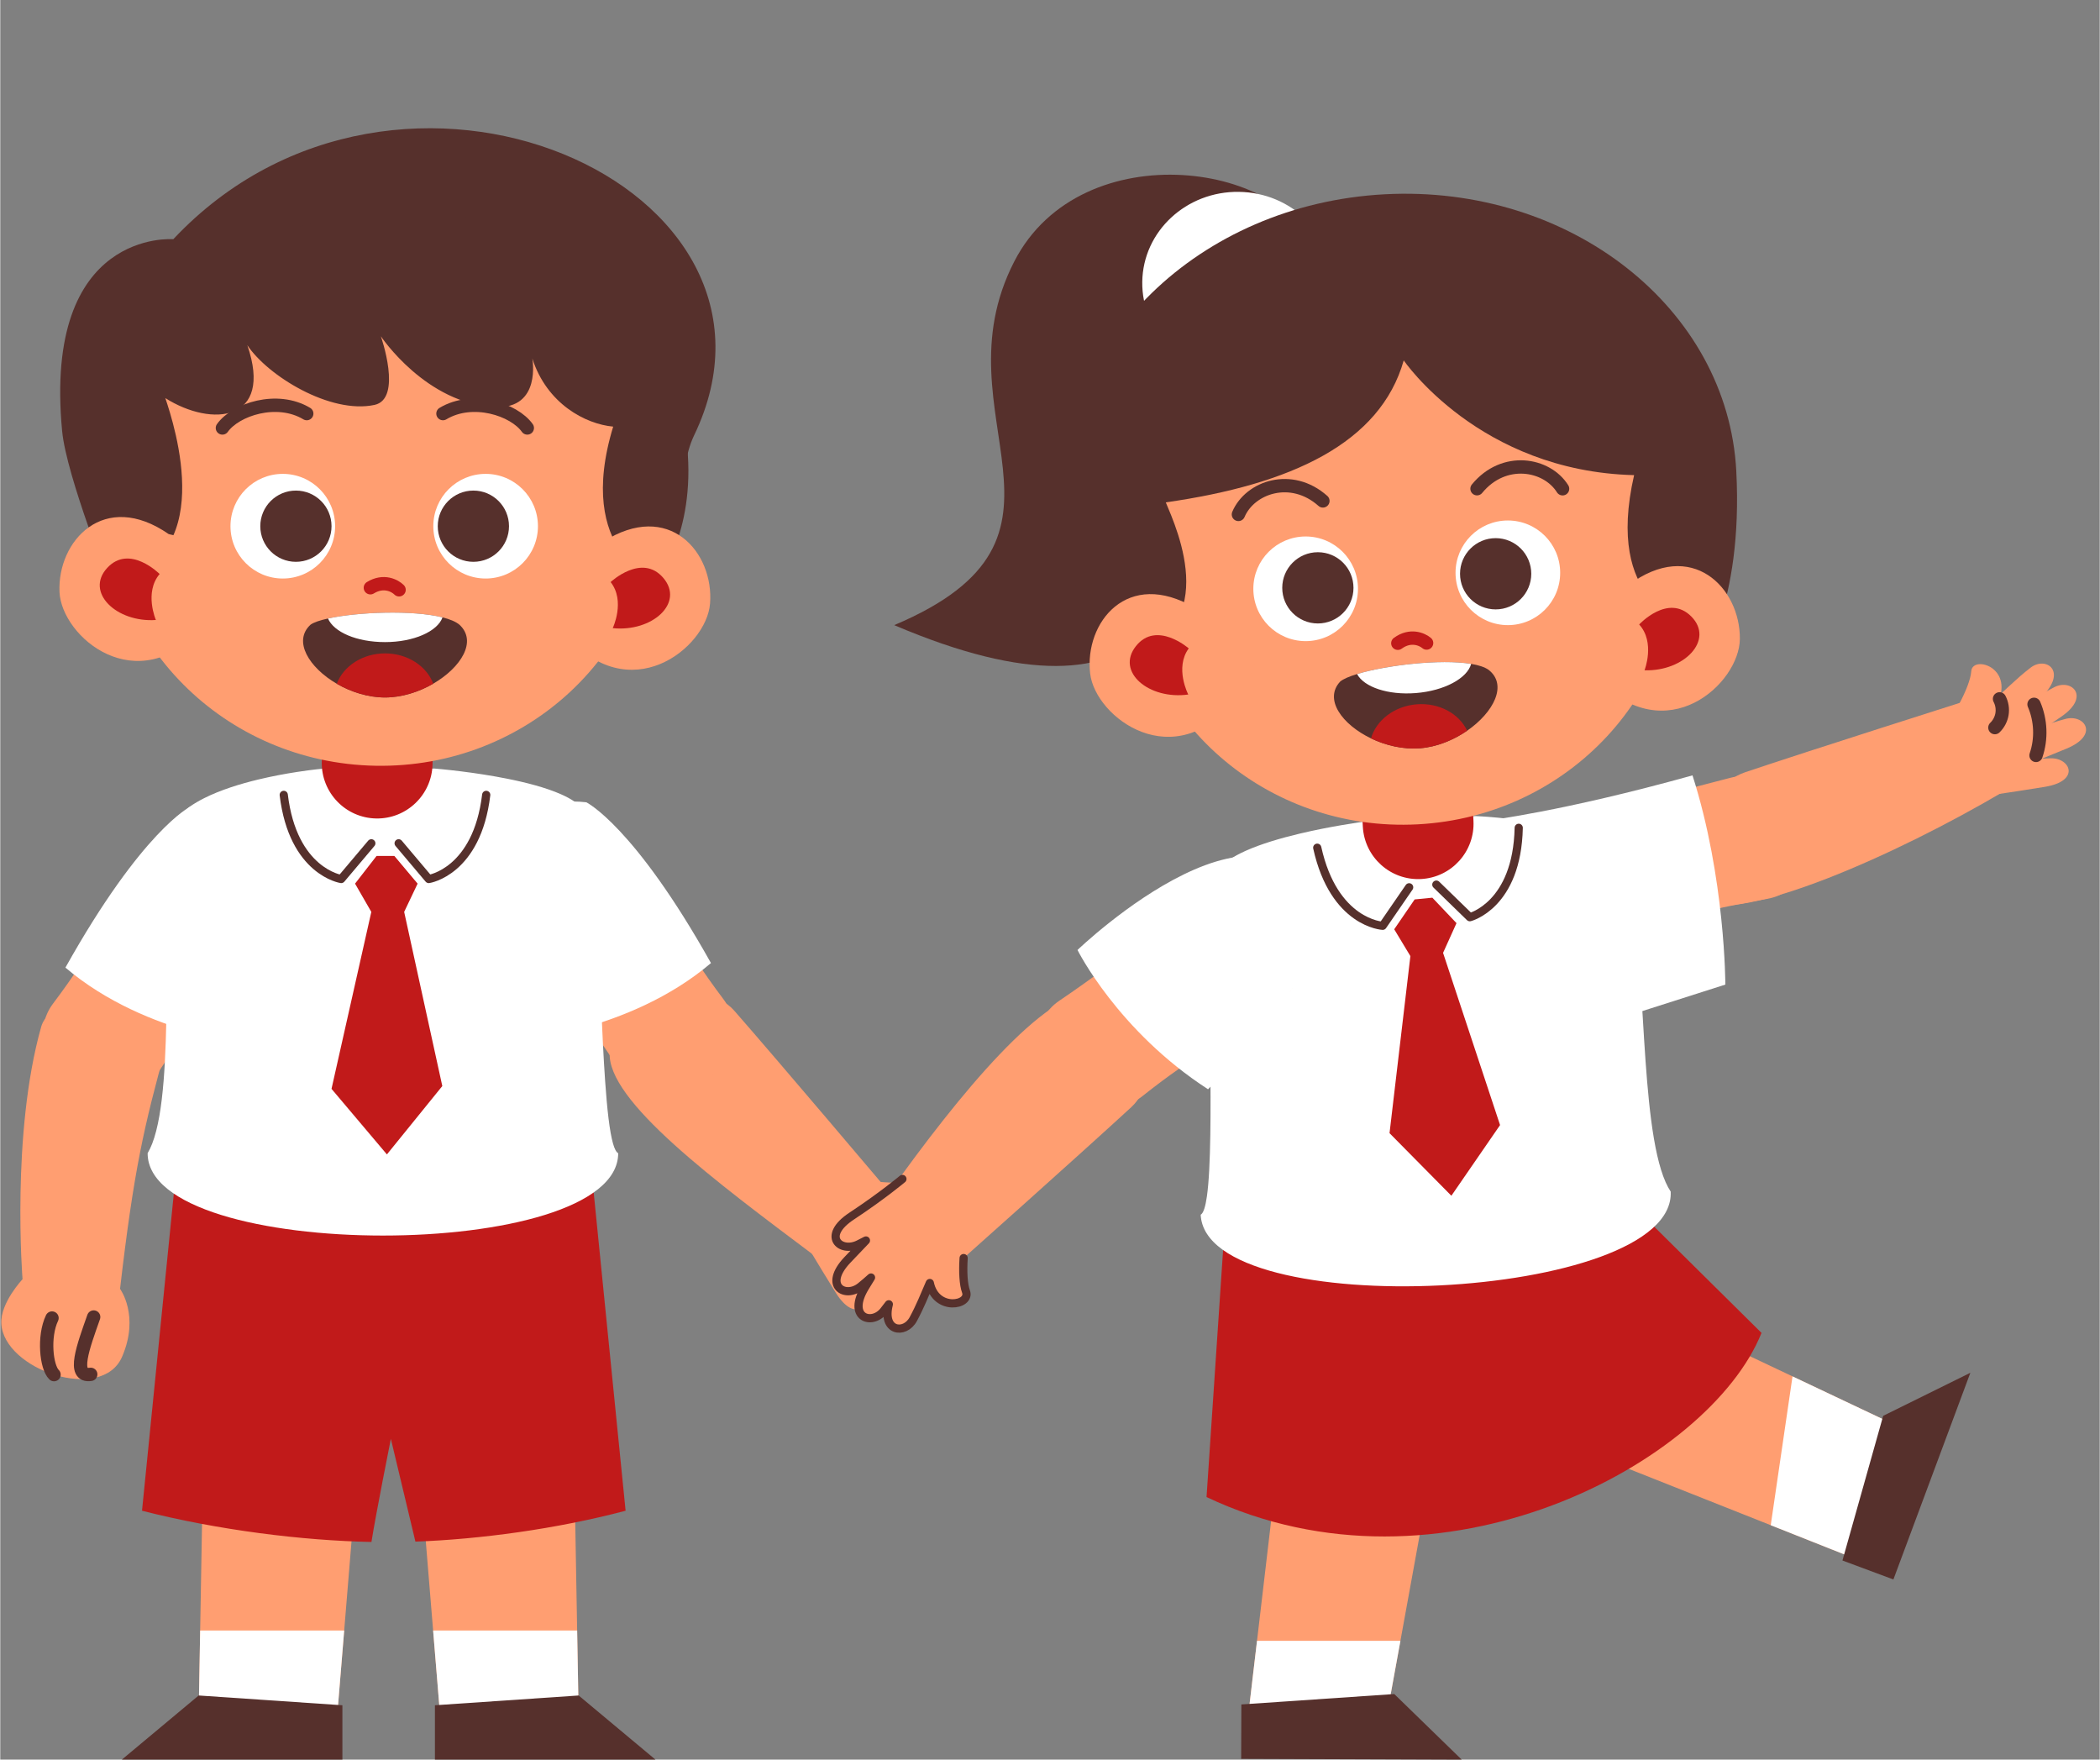 <?xml version="1.0" encoding="UTF-8"?>
<!DOCTYPE svg PUBLIC '-//W3C//DTD SVG 1.0//EN'
          'http://www.w3.org/TR/2001/REC-SVG-20010904/DTD/svg10.dtd'>
<svg data-name="Layer 2" height="1715" preserveAspectRatio="xMidYMid meet" version="1.0" viewBox="-1.0 -125.0 2046.6 1715.1" width="2047" xmlns="http://www.w3.org/2000/svg" xmlns:xlink="http://www.w3.org/1999/xlink" zoomAndPan="magnify"
><rect x="-1.0" y="-125.0" width="2046.6" height="1715.1" fill="#808080" stroke="none"/><g data-name="Layer 1"
  ><g
    ><g
      ><g id="change1_18"
        ><path d="M714.32,859.9c44.42,50.71,149.19,174.6,149.19,174.6,0,0-40.67,61.07-69.95,65.06-97.46-73.12-203.69-151.91-200.45-198.87,4.21-61,93.06-72.92,121.21-40.78Z" fill="#ff9e71"
        /></g
        ><g id="change1_19"
        ><path d="M817.98,1019.18c20.28,7.34,57.56,11.29,71.93,6.4,14.37-4.9,19.64,33.33-13.68,35.61-33.32,2.27-64.55,22.51-72.57-8.11-8.03-30.63,7.01-48.01,14.33-33.89Z" fill="#ff9e71"
        /></g
        ><g id="change1_20"
        ><path d="M869.01,1054.98c15.4,7.92,30.46,13.44,46.51,22.7,16.05,9.25,10.91,34.12-20.82,21.46-31.73-12.66-64.1-26.66-64.1-26.66,0,0,10.14-34.88,38.41-17.49Z" fill="#ff9e71"
        /></g
        ><g id="change1_21"
        ><path d="M853.85,1067.57c13.75,10.79,38.91,26.61,53.08,38.85,14.17,12.24,5.13,35.98-23.78,17.37-28.91-18.61-69.6-46.14-69.6-46.14,0,0,15.53-32.73,40.3-10.09Z" fill="#ff9e71"
        /></g
        ><g id="change1_22"
        ><path d="M847.55,1088.35c11.41,13.6,23.3,24.78,34.86,39.91,11.56,15.12-1.48,36.73-26.2,12.19-24.72-24.54-49.59-50.61-49.59-50.61,0,0,20.95-29.16,40.93-1.48Z" fill="#ff9e71"
        /></g
        ><g id="change1_23"
        ><path d="M815.86,1081.67c8.22,16.16,17.39,30.05,25.44,47.75,8.05,17.7-8.94,35.89-27.75,5.73-18.81-30.16-37.45-61.86-37.45-61.86,0,0,26.16-23.73,39.76,8.38Z" fill="#ff9e71"
        /></g
        ><path d="M875.72,1061.34c-3.23,3.91-7.76,6.74-12.7,7.92-4.94,1.18-10.25.71-14.91-1.32" fill="none" stroke="#56302c" stroke-linecap="round" stroke-linejoin="round" stroke-width="13"
        /><path d="M883.73,1094.44c-11.82,12.22-28.28,19.84-45.24,20.94" fill="none" stroke="#56302c" stroke-linecap="round" stroke-linejoin="round" stroke-width="13"
        /><g id="change1_24"
        ><path d="M616.82,715.1c33.78,48.99,46.26,79.67,86.99,133.62,40.74,53.95-57.16,138.02-95.15,78.43-37.99-59.59-106.99-151.54-106.99-151.54,0,0,67.07-130.23,115.15-60.51Z" fill="#ff9e71"
        /></g
        ><g id="change2_9"
        ><path d="M570.3,656.99s46.51,22.73,121.51,156.73c-80,68-191,76-191,76,0,0-73.19-248.7,69.49-232.73Z" fill="#fff"
        /></g
        ><g id="change1_25"
        ><path d="M20.71,1121.87S-.96,1144.82.03,1165.02c2.21,45.03,98.03,77.83,117.69,32.5,17.43-40.21-1.95-66.28-1.95-66.28,0,0-76.55-58.21-95.06-9.37Z" fill="#ff9e71"
        /></g
        ><g id="change1_26"
        ><path d="M38.92,875.73c-29.51,104.37-18.21,246.14-18.21,246.14,0,0,69.36,23.94,95.06,9.37,13.43-115.52,23.21-158.28,45.14-237.13,16.38-58.91-110.37-59.48-121.99-18.37Z" fill="#ff9e71"
        /></g
        ><path d="M90.05,1158.7c-10.14,28.7-21.43,58.83-2.86,55.89" fill="none" stroke="#56302c" stroke-linecap="round" stroke-linejoin="round" stroke-width="13"
        /><path d="M49.45,1159.7c-8.62,18.05-5.57,47.95,1.94,55.16" fill="none" stroke="#56302c" stroke-linecap="round" stroke-linejoin="round" stroke-width="13"
        /><g id="change1_27"
        ><path d="M137.5,719.51c-33.78,48.99-46.26,79.67-86.99,133.62-40.74,53.95,57.16,138.02,95.15,78.43s106.99-151.54,106.99-151.54c0,0-67.07-130.23-115.15-60.51Z" fill="#ff9e71"
        /></g
        ><g id="change2_10"
        ><path d="M184.02,661.4s-46.51,22.73-121.51,156.73c80,68,191,76,191,76,0,0,73.19-248.7-69.49-232.73Z" fill="#fff"
        /></g
        ><g id="change1_28"
        ><path d="M562.98 1556.13L428.51 1556.13 420.96 1464.28 397.51 1179.23 556.32 1179.23 561.36 1464.28 562.98 1556.13z" fill="#ff9e71"
        /></g
        ><g id="change1_29"
        ><path d="M357.71 1179.23L334.26 1464.28 326.71 1556.13 192.24 1556.13 193.86 1464.28 198.9 1179.23 357.71 1179.23z" fill="#ff9e71"
        /></g
        ><g id="change3_9"
        ><path d="M608.59,1347.53c-67.5,17.84-142.24,27.84-204.89,30.1l-23.94-100.18s-14.44,72.21-18.93,100.52c-67.24-1.34-149.54-11.53-223.65-30.44l33.65-335.48h404.11l33.65,335.48Z" fill="#c11a1a"
        /></g
        ><g id="change2_11"
        ><path d="M601.37,999.05c0,107-458.72,107-458.72,0,1.63-2.74,3.11-5.88,4.47-9.37h0c5.74-14.88,9.09-36.23,11.1-61.01,7.83-96.81-4.79-246.15,25.29-267.27,4.32-3.04,9.13-5.84,14.27-8.43,15.78-7.94,34.73-13.84,52.74-18.17,13.71-3.3,26.86-5.68,37.64-7.34h0c15.69-2.43,26.35-3.33,26.35-3.33h108s10.72.84,26.41,2.81c12.45,1.57,28.03,3.85,43.85,7,18.92,3.76,38.17,8.75,52.84,15.24,9.99,4.42,17.85,9.53,22.03,15.41,13.97,19.7,14.54,172.08,21.01,264.33,1.89,27.04,4.3,48.92,7.69,60.77,1.48,5.15,3.14,8.4,5.03,9.36Z" fill="#fff"
        /></g
        ><g
        ><path d="M275.34,649.78c9,75,56,82,56,82l29.37-34.8" fill="none" stroke="#56302c" stroke-linecap="round" stroke-linejoin="round" stroke-width="8"
          /><path d="M472.71,649.78c-9,75-56,82-56,82l-29.37-34.8" fill="none" stroke="#56302c" stroke-linecap="round" stroke-linejoin="round" stroke-width="8"
          /><g id="change3_4"
          ><path d="M365.84 709.28L344.84 736.28 360.71 763.83 321.91 936.32 375.91 1000.22 429.91 933.58 392.73 763.83 405.84 736.28 383.16 709.28 365.84 709.28z" fill="#c11a1a"
          /></g
        ></g
        ><g
        ><g id="change4_2"
          ><path d="M651.93,458.83c13.11-62.09,6.38-124.06,23.42-159.44C792.54,56.07,386.87-124.99,167.68,108.14c0,0-127.19-10.44-108.36,187.1,4.22,44.29,48.26,153.89,48.26,153.89l544.34,9.71Z" fill="#56302c"
          /></g
          ><g id="change3_2"
          ><path d="M312.35,567.8h108v51c0,29.8-24.2,54-54,54h0c-29.8,0-54-24.2-54-54v-51h0Z" fill="#c11a1a" transform="rotate(1.02 367.305 621.962)"
          /></g
          ><g id="change1_1"
          ><ellipse cx="369.53" cy="362.45" fill="#ff9e71" rx="259" ry="267" transform="rotate(-88.98 369.51 362.45)"
          /></g
          ><g id="change4_3"
          ><path d="M596.49,290.82c-37.52,123.09,42.17,150.53,42.17,150.53,0,0,38.24-45.28,29.97-131.01-8.27-85.73-107.49-242.46-301.75-229.96C172.63,92.89,61.92,299.13,104.73,440.83c108.64-16.15,63.76-152.09,55.18-177.8,45.49,28.82,105.61,22.89,79.93-51.58,19.84,29.83,80.81,67.45,123.98,58.22,27.66-5.91,6.2-66.9,6.2-66.9,0,0,44.12,66.29,111.79,69.01,44.97,1.8,35.85-47.37,35.85-47.37,14.21,44.26,51.87,63.94,78.83,66.42Z" fill="#56302c"
          /></g
          ><g
          ><g id="change1_14"
            ><path d="M586.51,403.17c64.38-41.31,108.41,10.38,104.39,60.24-3.5,43.45-79.13,103.66-141.45,29.32-62.32-74.35,37.06-89.55,37.06-89.55Z" fill="#ff9e71"
            /></g
            ><g id="change3_5"
            ><path d="M593.99,442.34c14.62,18.54,2.05,44.91,2.05,44.91,38.37,4.01,70.2-24.51,49.28-48.98-20.92-24.47-51.33,4.07-51.33,4.07Z" fill="#c11a1a"
            /></g
            ><g id="change1_15"
            ><path d="M163.23,395.61c-62.87-43.58-108.72,6.5-106.48,56.47,1.95,43.55,75.38,106.42,140.32,34.34,64.93-72.08-33.84-90.82-33.84-90.82Z" fill="#ff9e71"
            /></g
            ><g id="change3_6"
            ><path d="M154.35,434.5c-15.27,18.01-3.65,44.81-3.65,44.81-38.49,2.64-69.28-27-47.5-50.71,21.78-23.71,51.15,5.9,51.15,5.9Z" fill="#c11a1a"
            /></g
          ></g
        ></g
        ><g
        ><g id="change2_2"
          ><circle cx="274.41" cy="387.89" fill="#fff" r="51"
          /></g
          ><g id="change2_3"
          ><circle cx="472.14" cy="387.89" fill="#fff" r="51"
          /></g
          ><g id="change4_4"
          ><circle cx="460.2" cy="387.89" fill="#56302c" r="34.72"
          /></g
          ><g id="change4_5"
          ><circle cx="287.2" cy="387.89" fill="#56302c" r="34.72"
          /></g
          ><path d="M297.77,278.14c-28.95-17.35-69.34-4.12-82.23,14.01" fill="none" stroke="#56302c" stroke-linecap="round" stroke-linejoin="round" stroke-width="13"
          /><path d="M430.54,278.14c28.95-17.35,69.34-4.12,82.23,14.01" fill="none" stroke="#56302c" stroke-linecap="round" stroke-linejoin="round" stroke-width="13"
          /><path d="M359.77,447.89c13-8,24-2,28,2" fill="none" stroke="#c11a1a" stroke-linecap="round" stroke-linejoin="round" stroke-width="13"
          /><g
          ><g id="change4_10"
            ><path d="M421.09,541.37c-13.92,8.07-30.69,13.46-47.07,13.46s-33.19-5.35-46.98-13.37c-27.04-15.71-43.07-41.66-25.52-57.63,3.16-2.23,9.14-4.25,16.95-5.97,28.73-6.31,82.27-8.45,111.65-1.1,7.11,1.78,12.81,4.11,16.4,7.07,17.8,16.21,1.51,41.91-25.43,57.54Z" fill="#56302c"
            /></g
            ><g id="change2_14"
            ><path d="M430.12,476.76c-4.9,13.71-28.13,24.1-56.04,24.1s-49.89-9.83-55.61-23c28.73-6.31,82.27-8.45,111.65-1.1Z" fill="#fff"
            /></g
            ><g id="change3_10"
            ><path d="M421.09,541.37c-13.92,8.07-30.69,13.46-47.07,13.46s-33.19-5.35-46.98-13.37c6.47-17.19,25.09-29.6,47.04-29.6s40.5,12.37,47.01,29.51Z" fill="#c11a1a"
            /></g
          ></g
        ></g
        ><g id="change2_12"
        ><path d="M193.86 1464.28L334.26 1464.28 326.71 1556.13 192.24 1556.13 193.86 1464.28z" fill="#fff"
        /></g
        ><g id="change2_13"
        ><path d="M562.98 1556.13L428.51 1556.13 420.96 1464.28 561.36 1464.28 562.98 1556.13z" fill="#fff"
        /></g
        ><g id="change4_8"
        ><path d="M422.71 1537.13L422.71 1590.13 637.71 1590.13 562.82 1527.6 422.71 1537.13z" fill="#56302c"
        /></g
        ><g id="change4_9"
        ><path d="M332.51 1537.13L332.51 1590.13 117.51 1590.13 192.4 1527.6 332.51 1537.13z" fill="#56302c"
        /></g
      ></g
      ><g
      ><g id="change1_2"
        ><path d="M1699.91,627.73c63.89-21.51,218.53-70.6,218.53-70.6,0,0,40.75,61.02,33.17,89.58-104.97,61.86-254.87,128.19-296.98,107.15-54.7-27.34,4.79-112.5,45.28-126.13Z" fill="#ff9e71"
        /></g
        ><g id="change1_3"
        ><path d="M1886.79,593.27c14.58-15.9,32.55-48.79,33.56-63.94,1-15.15,38.32-5.32,27.61,26.32-10.71,31.64-4.03,68.24-35.39,63.88-31.36-4.36-41.63-24.93-25.78-26.25Z" fill="#ff9e71"
        /></g
        ><g id="change1_4"
        ><path d="M1939.46,559.92c13.23-11.17,24.12-22.95,38.83-34.21,14.71-11.26,35.69,3.05,11.81,27.47-23.89,24.42-49.26,48.93-49.26,48.93,0,0-28.3-22.77-1.38-42.18Z" fill="#ff9e71"
        /></g
        ><g id="change1_5"
        ><path d="M1945.25,578.76c15.25-8.54,39.52-25.69,56.27-34.06,16.75-8.37,35.18,9.1,6.89,28.63-28.29,19.53-69.35,46.51-69.35,46.51,0,0-24.25-26.92,6.18-41.08Z" fill="#ff9e71"
        /></g
        ><g id="change1_6"
        ><path d="M1962.02,592.56c16.94-5.3,31.84-11.98,50.24-16.84,18.4-4.85,33.34,15.49,1.18,28.88-32.16,13.39-65.79,26.32-65.79,26.32,0,0-18.86-30.55,14.37-38.36Z" fill="#ff9e71"
        /></g
        ><g id="change1_7"
        ><path d="M1943.67,619.25c18.07-1.37,34.43-4.5,53.86-5.13,19.43-.62,29.69,22.05-5.38,27.82-35.07,5.77-71.5,10.79-71.5,10.79,0,0-11.85-33.27,23.02-33.48Z" fill="#ff9e71"
        /></g
        ><path d="M1947.92,556.18c2.37,4.49,3.23,9.76,2.42,14.77-.81,5.01-3.29,9.74-6.95,13.26" fill="none" stroke="#56302c" stroke-linecap="round" stroke-linejoin="round" stroke-width="13"
        /><path d="M1981.55,561.51c6.74,15.61,7.45,33.73,1.94,49.81" fill="none" stroke="#56302c" stroke-linecap="round" stroke-linejoin="round" stroke-width="13"
        /><g id="change1_8"
        ><path d="M1532.4,670.77c58.21-12.35,87.68-20.77,153.15-37.64,65.47-16.87,105.44,105.83,35.83,117.99s-181.03,40.51-181.03,40.51c0,0-90.79-103.29-7.94-120.87Z" fill="#ff9e71"
        /></g
        ><g id="change2_4"
        ><path d="M1447.5,674.95s73.66-8.63,201.12-44.19c32.02,99.99,32.02,203.92,32.02,203.92l-204.04,65.12s-56.95-174.58-29.1-224.84Z" fill="#fff"
        /></g
        ><g id="change1_9"
        ><path d="M1214.56 1555.36L1349.03 1555.86 1363.89 1474.34 1417.75 1178.69 1258.94 1178.11 1224.1 1474.34 1214.56 1555.36z" fill="#ff9e71"
        /></g
        ><g id="change1_10"
        ><path d="M1464.12 1258.16L1724.89 1361.63 1814.62 1397.23 1861.54 1271.22 1746.12 1216.58 1519.54 1109.33 1464.12 1258.16z" fill="#ff9e71"
        /></g
        ><g id="change3_3"
        ><path d="M1174.9,1334.19c228,108,490-33,541-160l-118.32-117.08h-404.11l-18.57,277.08Z" fill="#c11a1a"
        /></g
        ><g id="change2_5"
        ><path d="M1169.19,1059.03c5.27,106.87,463.43,84.3,458.17-22.57-1.78-2.68-3.42-5.76-4.96-9.22-6.43-14.51-10.8-35.54-14.02-60.05-12.63-96.3-7.33-246.33-38.44-265.96-5.88-3.71-12.57-6.99-19.76-9.86-16.77-6.72-36.21-11.32-54.19-14.45-13.68-2.38-26.51-3.91-36.67-4.88-13.33-1.28-22.06-1.59-22.06-1.59l-107.87,5.31s-8.68,1.11-21.83,3.35c-11.5,1.95-26.42,4.77-41.9,8.45-18.4,4.37-37.59,9.97-52.78,16.81-12.25,5.51-21.9,11.82-26.45,18.94-12.65,19.83-6.41,164.8-7.85,257.75-.39,25.02-1.34,46.27-3.36,60.3-1.42,9.85-3.37,16.14-6.03,17.67Z" fill="#fff"
        /></g
        ><g id="change1_11"
        ><path d="M1101.57,954.13c-49.57,45.7-170.74,153.58-170.74,153.58,0,0-62.09-39.1-66.82-68.27,70.61-99.29,153.44-199.21,200.47-197.16,61.09,2.65,68.5,82.89,37.09,111.85Z" fill="#ff9e71"
        /></g
        ><g id="change1_12"
        ><path d="M940.43,1133.88c-5.26-14.24-2.26-51.6,4.56-72.07,13.93-7.67-3.83-22.26-34.25-13.46-10.32,2.99-14.72,8.5-15.9,15.78-3.56-2.82-6.94-4.55-8.05-5.08,25.04-14.66,3.03-37.72,3.03-37.72,0,0-31.22,19.44-60.88,39.01-29.67,19.57-11.06,36.09,6.43,27.59,2.58-1.25,5.07-2.53,7.5-3.82-5.85,6.06-12.05,12.54-18.15,19.01-23.91,25.34-1.97,37.82,12.85,25.88,3.63-2.92,7.01-5.85,10.26-8.79-1.99,3.23-3.92,6.39-5.77,9.42-17.87,29.37,6.09,37.8,17.97,23.33,1.66-2.03,3.39-4.28,5.16-6.67-6.95,26.79,15.51,29.79,23.8,14.53,6.6-12.16,11.14-23.71,16.15-35.27,5.94,28.22,40.29,21.9,35.28,8.33ZM883.03,1061.02c1.07-.5,2.07-1.01,3.01-1.54-.39.6-1.05,1.64-1.95,3.05-.34-.52-.7-1.03-1.06-1.52Z" fill="#ff9e71"
        /></g
        ><path d="M878.44,1024.15s-19.83,16.62-49.5,36.19c-29.67,19.57-11.06,36.09,6.43,27.59,2.58-1.25,5.07-2.53,7.5-3.82-5.85,6.06-12.05,12.54-18.15,19.01-23.91,25.34-1.97,37.82,12.85,25.88,3.63-2.92,7.01-5.85,10.26-8.79-1.99,3.23-3.92,6.39-5.77,9.42-17.87,29.37,6.09,37.8,17.97,23.33,1.66-2.03,3.39-4.28,5.16-6.67-6.95,26.79,15.51,29.79,23.8,14.53,6.6-12.16,11.14-23.71,16.15-35.27,5.94,28.22,40.29,21.9,35.28,8.33-2.56-6.94-3.17-19.36-2.32-32.64" fill="none" stroke="#56302c" stroke-linecap="round" stroke-linejoin="round" stroke-width="8"
        /><g id="change1_13"
        ><path d="M1243.85,852.97c-48.11,35.02-78.46,48.27-131.36,90.37-52.9,42.1-139.43-53.62-80.83-93.12,58.6-39.5,148.77-110.82,148.77-110.82,0,0,131.9,63.74,63.42,113.57Z" fill="#ff9e71"
        /></g
        ><g id="change2_6"
        ><path d="M1291.54,775.29s-8.4,51.08-115.18,161.44c-88.13-57.07-127.25-135.78-127.25-135.78,0,0,195.59-187.93,242.43-25.66Z" fill="#fff"
        /></g
        ><g
        ><path d="M1479.22,681.88c-1.59,75.52-47.67,87.11-47.67,87.11l-32.65-31.74" fill="none" stroke="#56302c" stroke-linecap="round" stroke-linejoin="round" stroke-width="8"
          /><path d="M1282.81,701.27c16.33,73.75,63.79,76.1,63.79,76.1l25.81-37.51" fill="none" stroke="#56302c" stroke-linecap="round" stroke-linejoin="round" stroke-width="8"
          /><g id="change3_11"
          ><path d="M1395.01 749.98L1418.56 774.79 1405.47 803.77 1461.03 971.61 1413.57 1040.51 1353.28 979.5 1373.61 806.91 1357.85 780.78 1377.77 751.68 1395.01 749.98z" fill="#c11a1a"
          /></g
        ></g
        ><g
        ><g id="change4_11"
          ><path d="M1279.54,125.03c-18.69-90.21-226.29-123.2-292.1,4.89-77.83,151.48,87.23,268.26-117,354.39,261.45,111.69,308.2-30.84,274.57-189.74,84.38-17.23,198.37-160.7,134.53-169.53Z" fill="#56302c"
          /></g
          ><g id="change2_15"
          ><ellipse cx="1205.17" cy="150.99" fill="#fff" rx="89" ry="93" transform="rotate(-89.19 1205.204 150.961)"
          /></g
          ><g id="change4_12"
          ><path d="M1691.3,334.07c6.94,130.72-36.33,189.29-36.33,189.29-165.43,32.32-359.44,44.27-531.48,30.52,0,0-78.85-26.47-87.26-185.03-8.42-158.56,131.4-294.88,312.3-304.48,180.89-9.6,334.36,111.15,342.78,269.71Z" fill="#56302c"
          /></g
          ><g id="change3_12"
          ><path d="M1327.25,626.9h108v51c0,29.8-24.2,54-54,54h0c-29.8,0-54-24.2-54-54v-51h0Z" fill="#c11a1a" transform="rotate(-3.04 1380.724 679.255)"
          /></g
          ><g id="change1_30"
          ><ellipse cx="1367.07" cy="419.88" fill="#ff9e71" rx="267" ry="259" transform="rotate(-3.04 1366.49 419.794)"
          /></g
          ><g id="change4_13"
          ><path d="M1367.13,226.28s73.49,108.05,224.57,111.84c-28.71,125.44,49.42,141.41,49.42,141.41,0,0,34.94-47.87,20.61-132.8-14.32-84.93-124.39-234.24-317.27-208.01-192.88,26.23-310.34,240.94-257.59,379.25,107.23-23.81,58.69-128.27,48.31-153.31,122.29-17.46,209-57.59,231.95-138.38Z" fill="#56302c"
          /></g
          ><g
          ><g id="change1_16"
            ><path d="M1586.39,445.13c61.3-45.76,108.88,2.67,108.4,52.69-.42,43.59-71.59,109.01-139.02,39.26-67.43-69.75,30.62-91.95,30.62-91.95Z" fill="#ff9e71"
            /></g
            ><g id="change3_7"
            ><path d="M1596.63,483.68c15.9,17.46,5.22,44.65,5.22,44.65,38.56,1.28,68.29-29.42,45.69-52.35-22.6-22.93-50.91,7.7-50.91,7.7Z" fill="#c11a1a"
            /></g
            ><g id="change1_17"
            ><path d="M1163.64,467.57c-65.8-39.01-107.98,14.19-102.21,63.87,5.03,43.3,82.73,100.81,142.4,24.32,59.66-76.49-40.19-88.19-40.19-88.19Z" fill="#ff9e71"
            /></g
            ><g id="change3_8"
            ><path d="M1157.54,506.99c-13.96,19.05-.46,44.96-.46,44.96-38.21,5.36-71.02-22.02-50.98-47.22,20.05-25.19,51.44,2.26,51.44,2.26Z" fill="#c11a1a"
            /></g
          ></g
        ></g
        ><g
        ><g id="change2_16"
          ><circle cx="1271.52" cy="448.91" fill="#fff" r="51"
          /></g
          ><g id="change4_14"
          ><circle cx="1283.42" cy="447.97" fill="#56302c" r="34.72"
          /></g
          ><g id="change2_17"
          ><circle cx="1468.63" cy="433.32" fill="#fff" r="51"
          /></g
          ><g id="change4_15"
          ><circle cx="1456.73" cy="434.26" fill="#56302c" r="34.72"
          /></g
          ><path d="M1288.33,363.25c-30.85-27.4-71.12-13.38-82.37,13.16" fill="none" stroke="#56302c" stroke-linecap="round" stroke-linejoin="round" stroke-width="13"
          /><path d="M1438.56,351.36c26.16-31.91,68.13-24.4,83.42.04" fill="none" stroke="#56302c" stroke-linecap="round" stroke-linejoin="round" stroke-width="13"
          /><path d="M1361.35,501.99c12.33-9,23.77-3.89,28.07-.22" fill="none" stroke="#c11a1a" stroke-linecap="round" stroke-linejoin="round" stroke-width="13"
          /><g
          ><g id="change4_1"
            ><path d="M1428.96,587.21c-13.24,9.14-29.53,15.84-45.86,17.13-16.48,1.3-33.51-2.71-47.89-9.62-28.2-13.53-46.22-38.13-29.99-55.44,2.97-2.47,8.78-4.96,16.43-7.29,28.14-8.56,81.35-14.91,111.22-9.9,7.23,1.21,13.09,3.09,16.91,5.75,19.02,14.76,4.81,41.66-20.81,59.37Z" fill="#56302c"
            /></g
            ><g id="change2_1"
            ><path d="M1432.86,522.09c-3.8,14.05-26.14,26.24-53.96,28.45-27.08,2.14-50.51-5.86-57.25-18.54,28.14-8.56,81.35-14.91,111.22-9.9Z" fill="#fff"
            /></g
            ><g id="change3_1"
            ><path d="M1428.96,587.21c-13.24,9.14-29.53,15.84-45.86,17.13-16.48,1.3-33.51-2.71-47.89-9.62,5.09-17.65,22.68-31.49,44.56-33.22s41.35,9.14,49.19,25.71Z" fill="#c11a1a"
            /></g
          ></g
        ></g
        ><g id="change2_7"
        ><path d="M1746.12 1216.58L1724.89 1361.63 1814.62 1397.23 1861.54 1271.22 1746.12 1216.58z" fill="#fff"
        /></g
        ><g id="change2_8"
        ><path d="M1214.56 1555.36L1349.03 1555.86 1363.89 1474.34 1224.1 1474.34 1214.56 1555.36z" fill="#fff"
        /></g
        ><g id="change4_6"
        ><path d="M1208.84 1536.34L1208.65 1589.34 1423.64 1590.13 1357.9 1526.19 1208.84 1536.34z" fill="#56302c"
        /></g
        ><g id="change4_7"
        ><path d="M1794.79 1396.03L1844.46 1414.53 1919.49 1213.05 1834.5 1255.02 1794.79 1396.03z" fill="#56302c"
        /></g
      ></g
    ></g
  ></g
></svg
>
